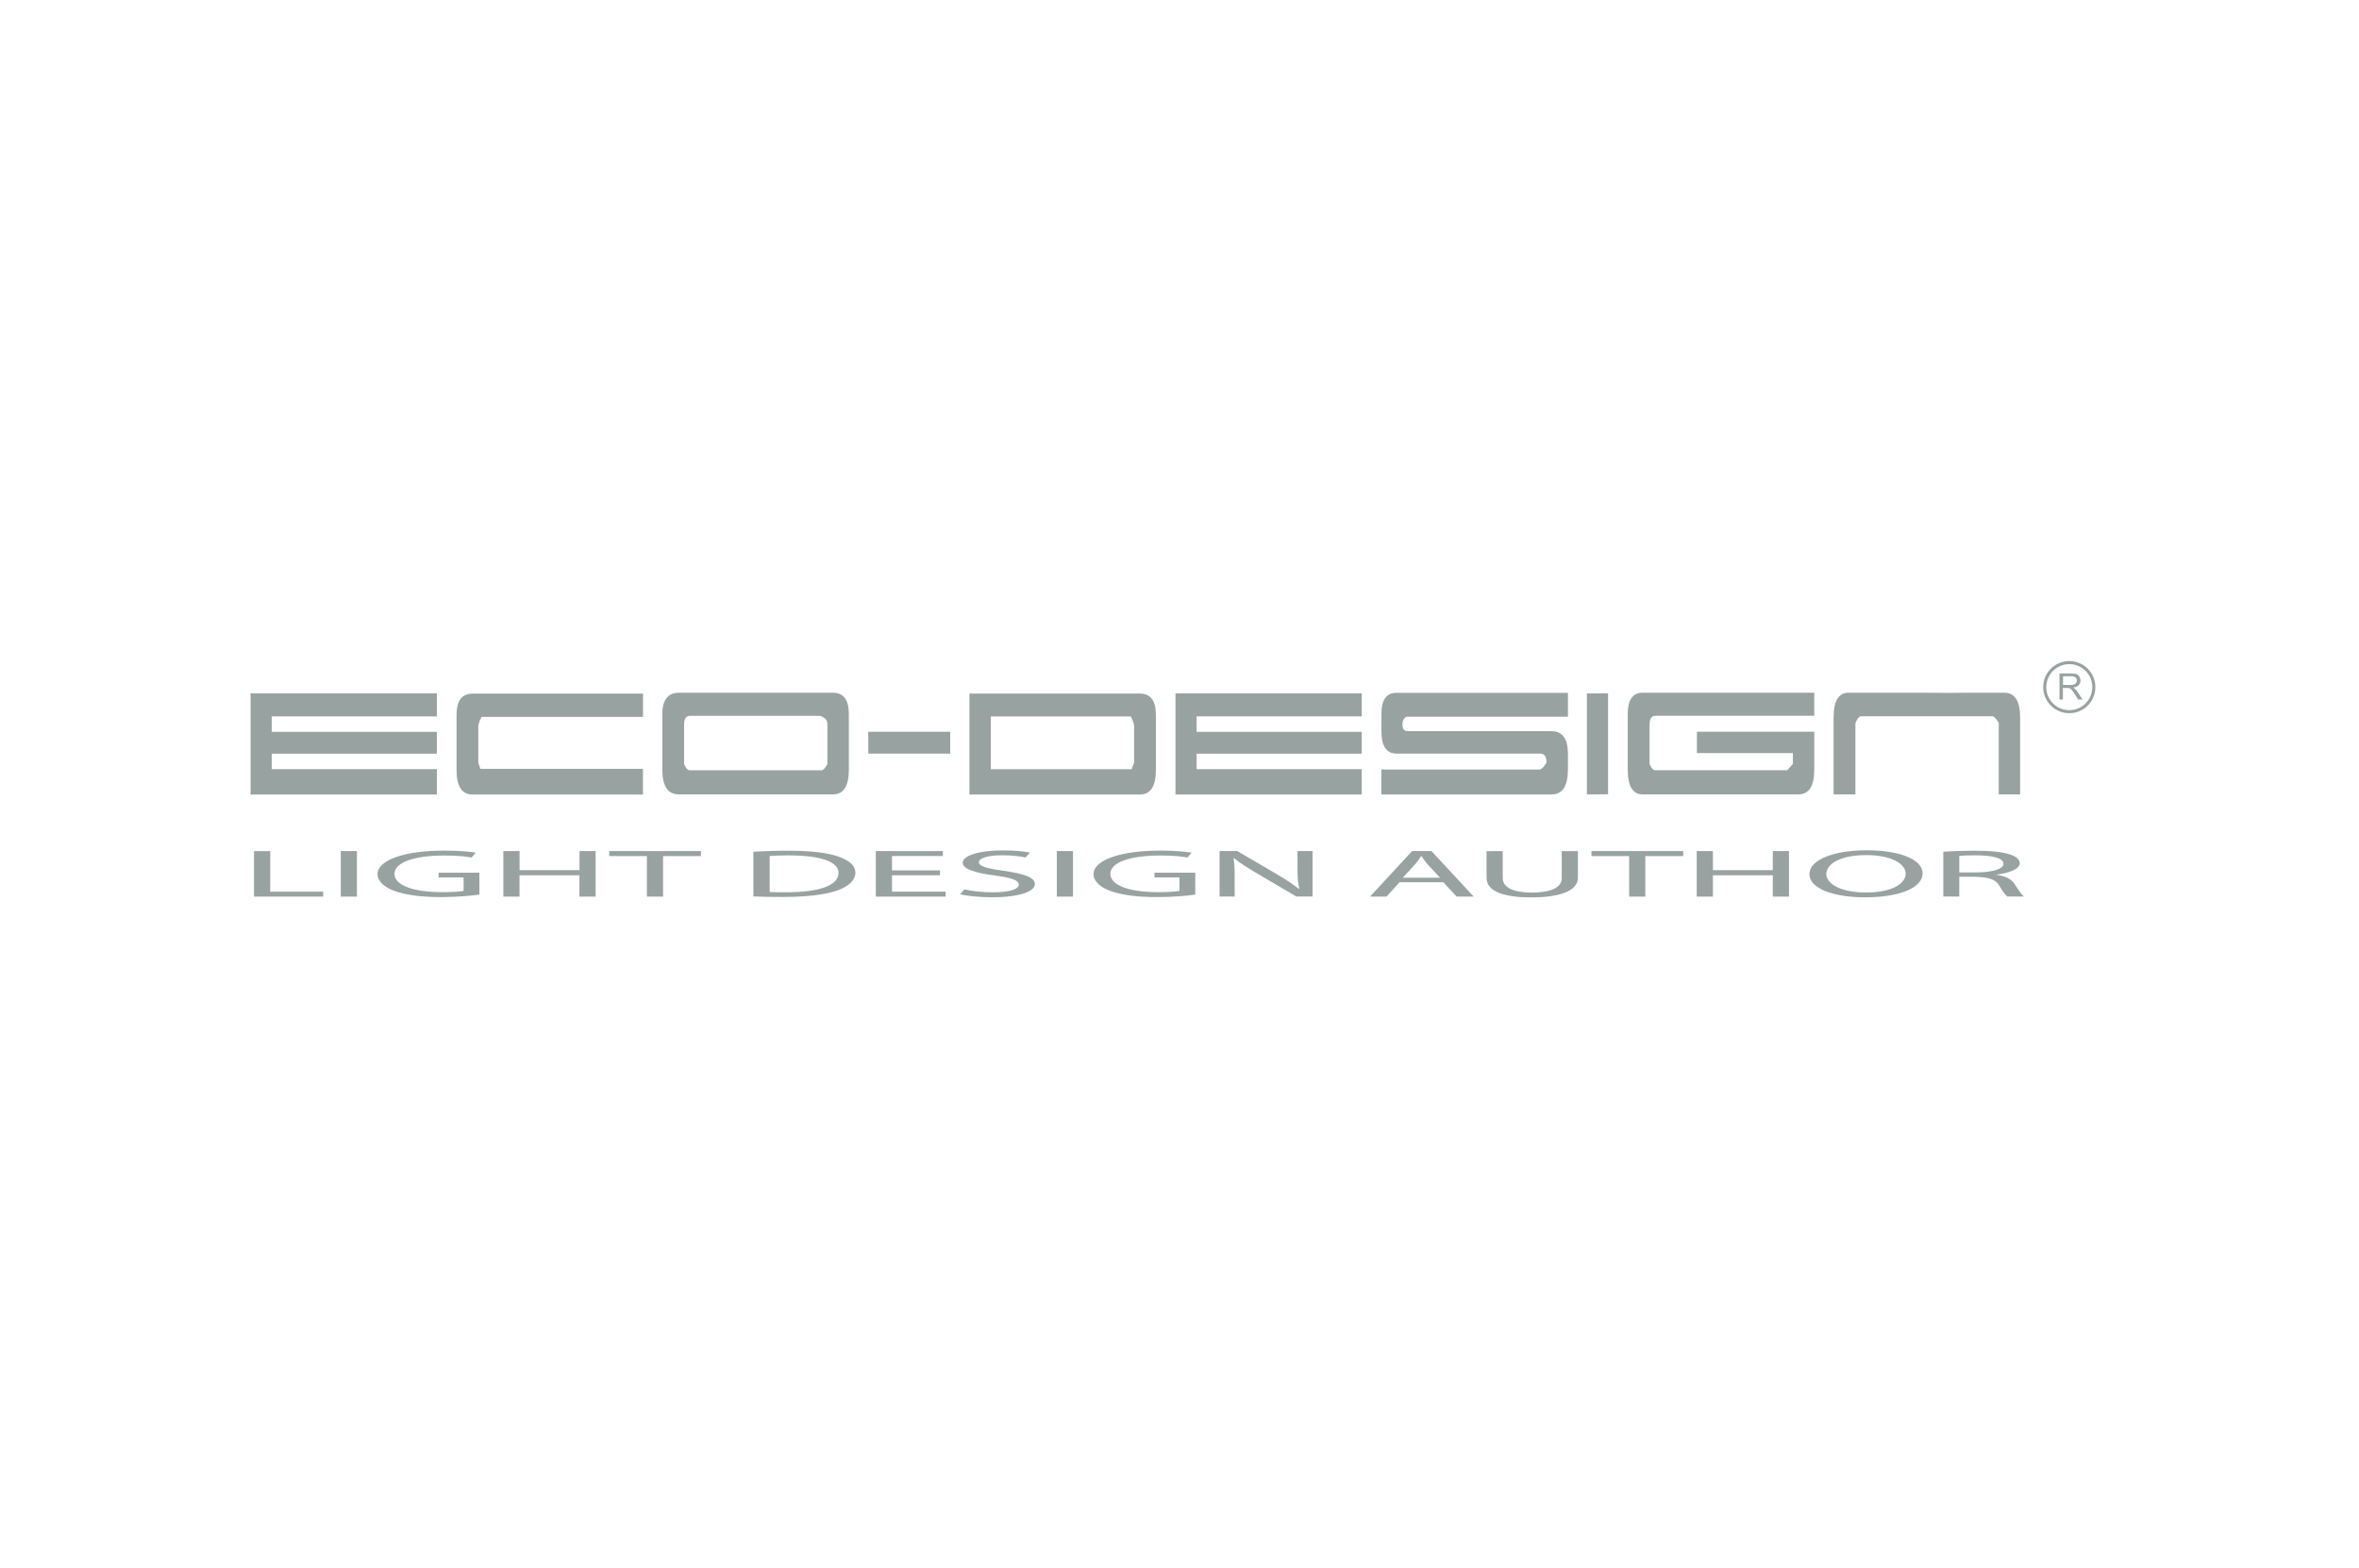 <?xml version="1.0" encoding="utf-8"?>
<!-- Generator: Adobe Illustrator 26.2.1, SVG Export Plug-In . SVG Version: 6.00 Build 0)  -->
<svg version="1.1" id="Vrstva_1" xmlns="http://www.w3.org/2000/svg" xmlns:xlink="http://www.w3.org/1999/xlink" x="0px" y="0px"
	 viewBox="0 0 388.15 257.97" style="enable-background:new 0 0 388.15 257.97;" xml:space="preserve">
<style type="text/css">
	.st0{fill-rule:evenodd;clip-rule:evenodd;fill:#98A2A1;}
	.st1{fill:#98A2A1;}
</style>
<g>
	<g>
		<path class="st0" d="M71.88,130.75H41.23V114.1h30.65v3.79H44.71v2.55h27.17v3.59H44.71v2.55h27.17V130.75z"/>
		<path class="st0" d="M105.8,130.76H77.77c-1.77,0-2.65-1.34-2.65-4.03v-9.1c0-2.32,0.88-3.48,2.65-3.48h28.03v3.83H79.25
			c-0.32,0.55-0.51,1.06-0.55,1.52v6l0.34,1.03h26.75V130.76z"/>
		<path class="st0" d="M127.59,130.73h-3.24h-6.38h-6.27c-1.82,0-2.72-1.36-2.72-4.07v-9.14c0-2.34,0.92-3.52,2.76-3.52h25.31
			c1.75,0,2.62,1.17,2.62,3.52v9.14c0,2.71-0.87,4.07-2.62,4.07h-6.38H127.59z M136.14,125.73v-6.48c0-0.46-0.13-0.79-0.38-1
			c-0.25-0.21-0.54-0.36-0.86-0.45h-21.41c-0.62,0.02-0.93,0.51-0.93,1.45v6.48c0.28,0.69,0.59,1.03,0.93,1.03h10.27h11.45
			C135.5,126.72,135.81,126.38,136.14,125.73z"/>
		<path class="st0" d="M156.35,124.02h-13.48v-3.59h13.48V124.02z"/>
		<path class="st0" d="M159.51,126.45v-8.48v-3.83h28.03c1.77,0,2.65,1.16,2.65,3.48v9.1c0,2.69-0.88,4.03-2.65,4.03h-28.03V126.45z
			 M163.03,126.59h23.17l0.41-1.1v-6c-0.05-0.46-0.23-0.99-0.55-1.59h-23.03V126.59z"/>
		<path class="st0" d="M224.06,130.75h-30.65V114.1h30.65v3.79h-27.17v2.55h27.17v3.59h-27.17v2.55h27.17V130.75z"/>
		<path class="st0" d="M257.98,126.67c0,2.71-0.9,4.07-2.69,4.07h-28v-4.1h26.13c0.25-0.14,0.47-0.32,0.64-0.55
			c0.17-0.23,0.3-0.43,0.4-0.59c0-0.94-0.32-1.44-0.96-1.48h-23.79c-1.61-0.05-2.41-1.27-2.41-3.69v-2.83
			c0-2.32,0.82-3.48,2.45-3.48h28.24v3.93h-26.44c-0.21,0-0.39,0.12-0.55,0.36c-0.16,0.24-0.24,0.55-0.24,0.93
			c0,0.38,0.08,0.66,0.24,0.83c0.16,0.17,0.35,0.26,0.55,0.26h23.75c1.79,0,2.69,1.25,2.69,3.76V126.67z"/>
		<path class="st0" d="M264.59,120.37v10.34l-3.48,0.03v-16.62l3.48-0.03V120.37z"/>
		<path class="st0" d="M279.21,123.94v-3.52h19.31v6.24c0,2.71-0.87,4.07-2.62,4.07h-6.38h-3h-3.31h-6.38h-6.55
			c-1.63,0-2.45-1.36-2.45-4.07v-9.14c0-2.34,0.82-3.52,2.45-3.52h25.62h2.62v3.79h-26.17c-0.62,0.02-0.93,0.51-0.93,1.45v3.24v3.24
			c0.28,0.69,0.59,1.03,0.93,1.03h10.27h11.45l0.93-1.03v-1.79H279.21z"/>
		<path class="st0" d="M327.9,117.87h-21.72c-0.32,0.07-0.62,0.45-0.89,1.14v11.72h-3.59v-3.52v-9.14c0-2.71,0.82-4.07,2.45-4.07
			h6.55h6.38l3.31,0.03l3-0.03h6.38c1.75,0,2.62,1.36,2.62,4.07v9.14v3.52h-3.52v-5.24v-6.52
			C328.49,118.33,328.17,117.97,327.9,117.87z"/>
	</g>
</g>
<g>
	<path class="st1" d="M41.8,140.06h2.66v6.68h8.71v0.81H41.8V140.06z"/>
	<path class="st1" d="M58.73,140.06v7.49h-2.66v-7.49H58.73z"/>
	<path class="st1" d="M78.87,147.22c-1.18,0.17-3.54,0.41-6.29,0.41c-3.08,0-5.62-0.29-7.62-0.99c-1.75-0.62-2.84-1.62-2.84-2.79
		c0-2.23,4.2-3.87,11.04-3.87c2.36,0,4.23,0.19,5.11,0.34l-0.67,0.79c-1.09-0.19-2.45-0.32-4.5-0.32c-4.96,0-8.19,1.13-8.19,3.01
		c0,1.9,3.08,3.02,7.86,3.02c1.72,0,2.9-0.09,3.51-0.2v-2.23h-4.11v-0.78h6.71V147.22z"/>
	<path class="st1" d="M85.49,140.06v3.14h9.86v-3.14H98v7.49h-2.66v-3.51h-9.86v3.51h-2.66v-7.49H85.49z"/>
	<path class="st1" d="M106.44,140.88h-6.2v-0.82h15.09v0.82h-6.23v6.67h-2.66V140.88z"/>
	<path class="st1" d="M123.97,140.16c1.63-0.09,3.54-0.16,5.62-0.16c3.78,0,6.47,0.32,8.25,0.93c1.84,0.61,2.9,1.48,2.9,2.69
		c0,1.22-1.06,2.22-2.93,2.91c-1.93,0.7-5.08,1.08-9.04,1.08c-1.91,0-3.45-0.02-4.81-0.09V140.16z M126.63,146.8
		c0.67,0.04,1.63,0.04,2.66,0.04c5.62,0.01,8.68-1.16,8.68-3.18c0.03-1.77-2.69-2.89-8.25-2.89c-1.36,0-2.39,0.04-3.08,0.1V146.8z"
		/>
	<path class="st1" d="M154.66,144.04h-7.89v2.7h8.83v0.81h-11.49v-7.49h11.03v0.81h-8.37v2.37h7.89V144.04z"/>
	<path class="st1" d="M158.68,146.37c1.18,0.27,2.87,0.48,4.69,0.48c2.69,0,4.26-0.51,4.26-1.27c0-0.7-1.09-1.11-3.84-1.49
		c-3.32-0.42-5.38-1.07-5.38-2.11c0-1.17,2.63-2.03,6.59-2.03c2.06,0,3.6,0.18,4.47,0.36l-0.73,0.8c-0.63-0.14-1.99-0.36-3.84-0.36
		c-2.78,0-3.84,0.61-3.84,1.12c0,0.69,1.24,1.03,4.05,1.43c3.45,0.5,5.17,1.1,5.17,2.2c0,1.14-2.3,2.16-7.1,2.16
		c-1.97,0-4.11-0.22-5.2-0.49L158.68,146.37z"/>
	<path class="st1" d="M176.55,140.06v7.49h-2.66v-7.49H176.55z"/>
	<path class="st1" d="M196.68,147.22c-1.18,0.17-3.54,0.41-6.29,0.41c-3.08,0-5.62-0.29-7.62-0.99c-1.75-0.62-2.84-1.62-2.84-2.79
		c0-2.23,4.2-3.87,11.03-3.87c2.36,0,4.23,0.19,5.11,0.34l-0.67,0.79c-1.09-0.19-2.45-0.32-4.51-0.32c-4.96,0-8.19,1.13-8.19,3.01
		c0,1.9,3.08,3.02,7.86,3.02c1.72,0,2.9-0.09,3.51-0.2v-2.23h-4.11v-0.78h6.71V147.22z"/>
	<path class="st1" d="M200.67,147.55v-7.49h2.9l6.5,3.79c1.48,0.88,2.69,1.67,3.63,2.43l0.09-0.01c-0.24-1-0.3-1.91-0.3-3.07v-3.15
		h2.48v7.49h-2.66l-6.47-3.8c-1.42-0.83-2.78-1.69-3.78-2.5l-0.09,0.01c0.15,0.94,0.18,1.85,0.18,3.09v3.2H200.67z"/>
	<path class="st1" d="M230.27,145.19l-2.12,2.36h-2.72l6.92-7.49h3.18l6.95,7.49h-2.81l-2.18-2.36H230.27z M236.95,144.44
		l-2.02-2.16c-0.43-0.49-0.73-0.94-1.03-1.37h-0.09c-0.27,0.43-0.6,0.9-1,1.36l-2,2.17H236.95z"/>
	<path class="st1" d="M247.26,140.06v4.45c0,1.67,2.03,2.38,4.75,2.38c2.99,0,4.96-0.73,4.96-2.38v-4.45h2.66v4.38
		c0,2.3-3.29,3.24-7.71,3.24c-4.17,0-7.32-0.87-7.32-3.2v-4.41H247.26z"/>
	<path class="st1" d="M268.06,140.88h-6.2v-0.82h15.09v0.82h-6.23v6.67h-2.66V140.88z"/>
	<path class="st1" d="M281.84,140.06v3.14h9.86v-3.14h2.66v7.49h-2.66v-3.51h-9.86v3.51h-2.66v-7.49H281.84z"/>
	<path class="st1" d="M306.88,147.67c-5.41,0-9.16-1.53-9.16-3.8c0-2.38,3.99-3.94,9.43-3.94c5.59,0,9.19,1.57,9.19,3.79
		c0,2.57-4.26,3.95-9.43,3.95H306.88z M307.03,146.88c4.17,0,6.53-1.41,6.53-3.11c0-1.49-2.12-3.05-6.5-3.05
		c-4.38,0-6.56,1.5-6.56,3.12c0,1.58,2.36,3.04,6.5,3.04H307.03z"/>
	<path class="st1" d="M319.75,140.17c1.33-0.1,3.27-0.17,5.05-0.17c2.81,0,4.66,0.2,5.93,0.62c1,0.32,1.6,0.83,1.6,1.42
		c0,0.98-1.72,1.63-3.84,1.9v0.03c1.54,0.2,2.48,0.73,2.99,1.51c0.67,1.05,1.15,1.77,1.54,2.06h-2.72
		c-0.33-0.22-0.79-0.86-1.33-1.79c-0.6-1.03-1.72-1.42-4.11-1.46h-2.48v3.25h-2.63V140.17z M322.38,143.57h2.69
		c2.81,0,4.59-0.57,4.59-1.42c0-0.97-1.9-1.39-4.68-1.39c-1.27,0-2.15,0.04-2.6,0.09V143.57z"/>
</g>
<g>
	<g>
		<path class="st1" d="M338.87,115.13v-4.31h1.91c0.39,0,0.68,0.04,0.88,0.11c0.2,0.08,0.36,0.21,0.48,0.41
			c0.12,0.2,0.18,0.41,0.18,0.65c0,0.31-0.1,0.56-0.3,0.77c-0.2,0.21-0.5,0.34-0.92,0.4c0.15,0.07,0.27,0.15,0.34,0.22
			c0.17,0.15,0.33,0.34,0.47,0.57l0.75,1.17h-0.72l-0.57-0.9c-0.17-0.26-0.3-0.46-0.41-0.59c-0.11-0.14-0.2-0.23-0.29-0.29
			c-0.08-0.06-0.17-0.09-0.26-0.11c-0.06-0.01-0.17-0.02-0.32-0.02h-0.66v1.91H338.87z M339.44,112.72h1.23
			c0.26,0,0.46-0.03,0.61-0.08c0.15-0.05,0.26-0.14,0.33-0.26c0.08-0.12,0.12-0.25,0.12-0.39c0-0.2-0.08-0.37-0.22-0.5
			c-0.15-0.13-0.38-0.2-0.7-0.2h-1.36V112.72z"/>
	</g>
	<path class="st1" d="M336.19,113.08c0-2.37,1.92-4.29,4.29-4.29l0,0c2.37,0,4.29,1.92,4.29,4.29l0,0c0,2.37-1.92,4.29-4.29,4.29
		l0,0C338.11,117.37,336.19,115.45,336.19,113.08L336.19,113.08z M336.69,113.08c0,2.09,1.7,3.79,3.79,3.79l0,0
		c2.1,0,3.79-1.7,3.79-3.79l0,0c0-2.09-1.69-3.79-3.79-3.79l0,0C338.39,109.3,336.7,110.99,336.69,113.08L336.69,113.08z"/>
</g>
</svg>
